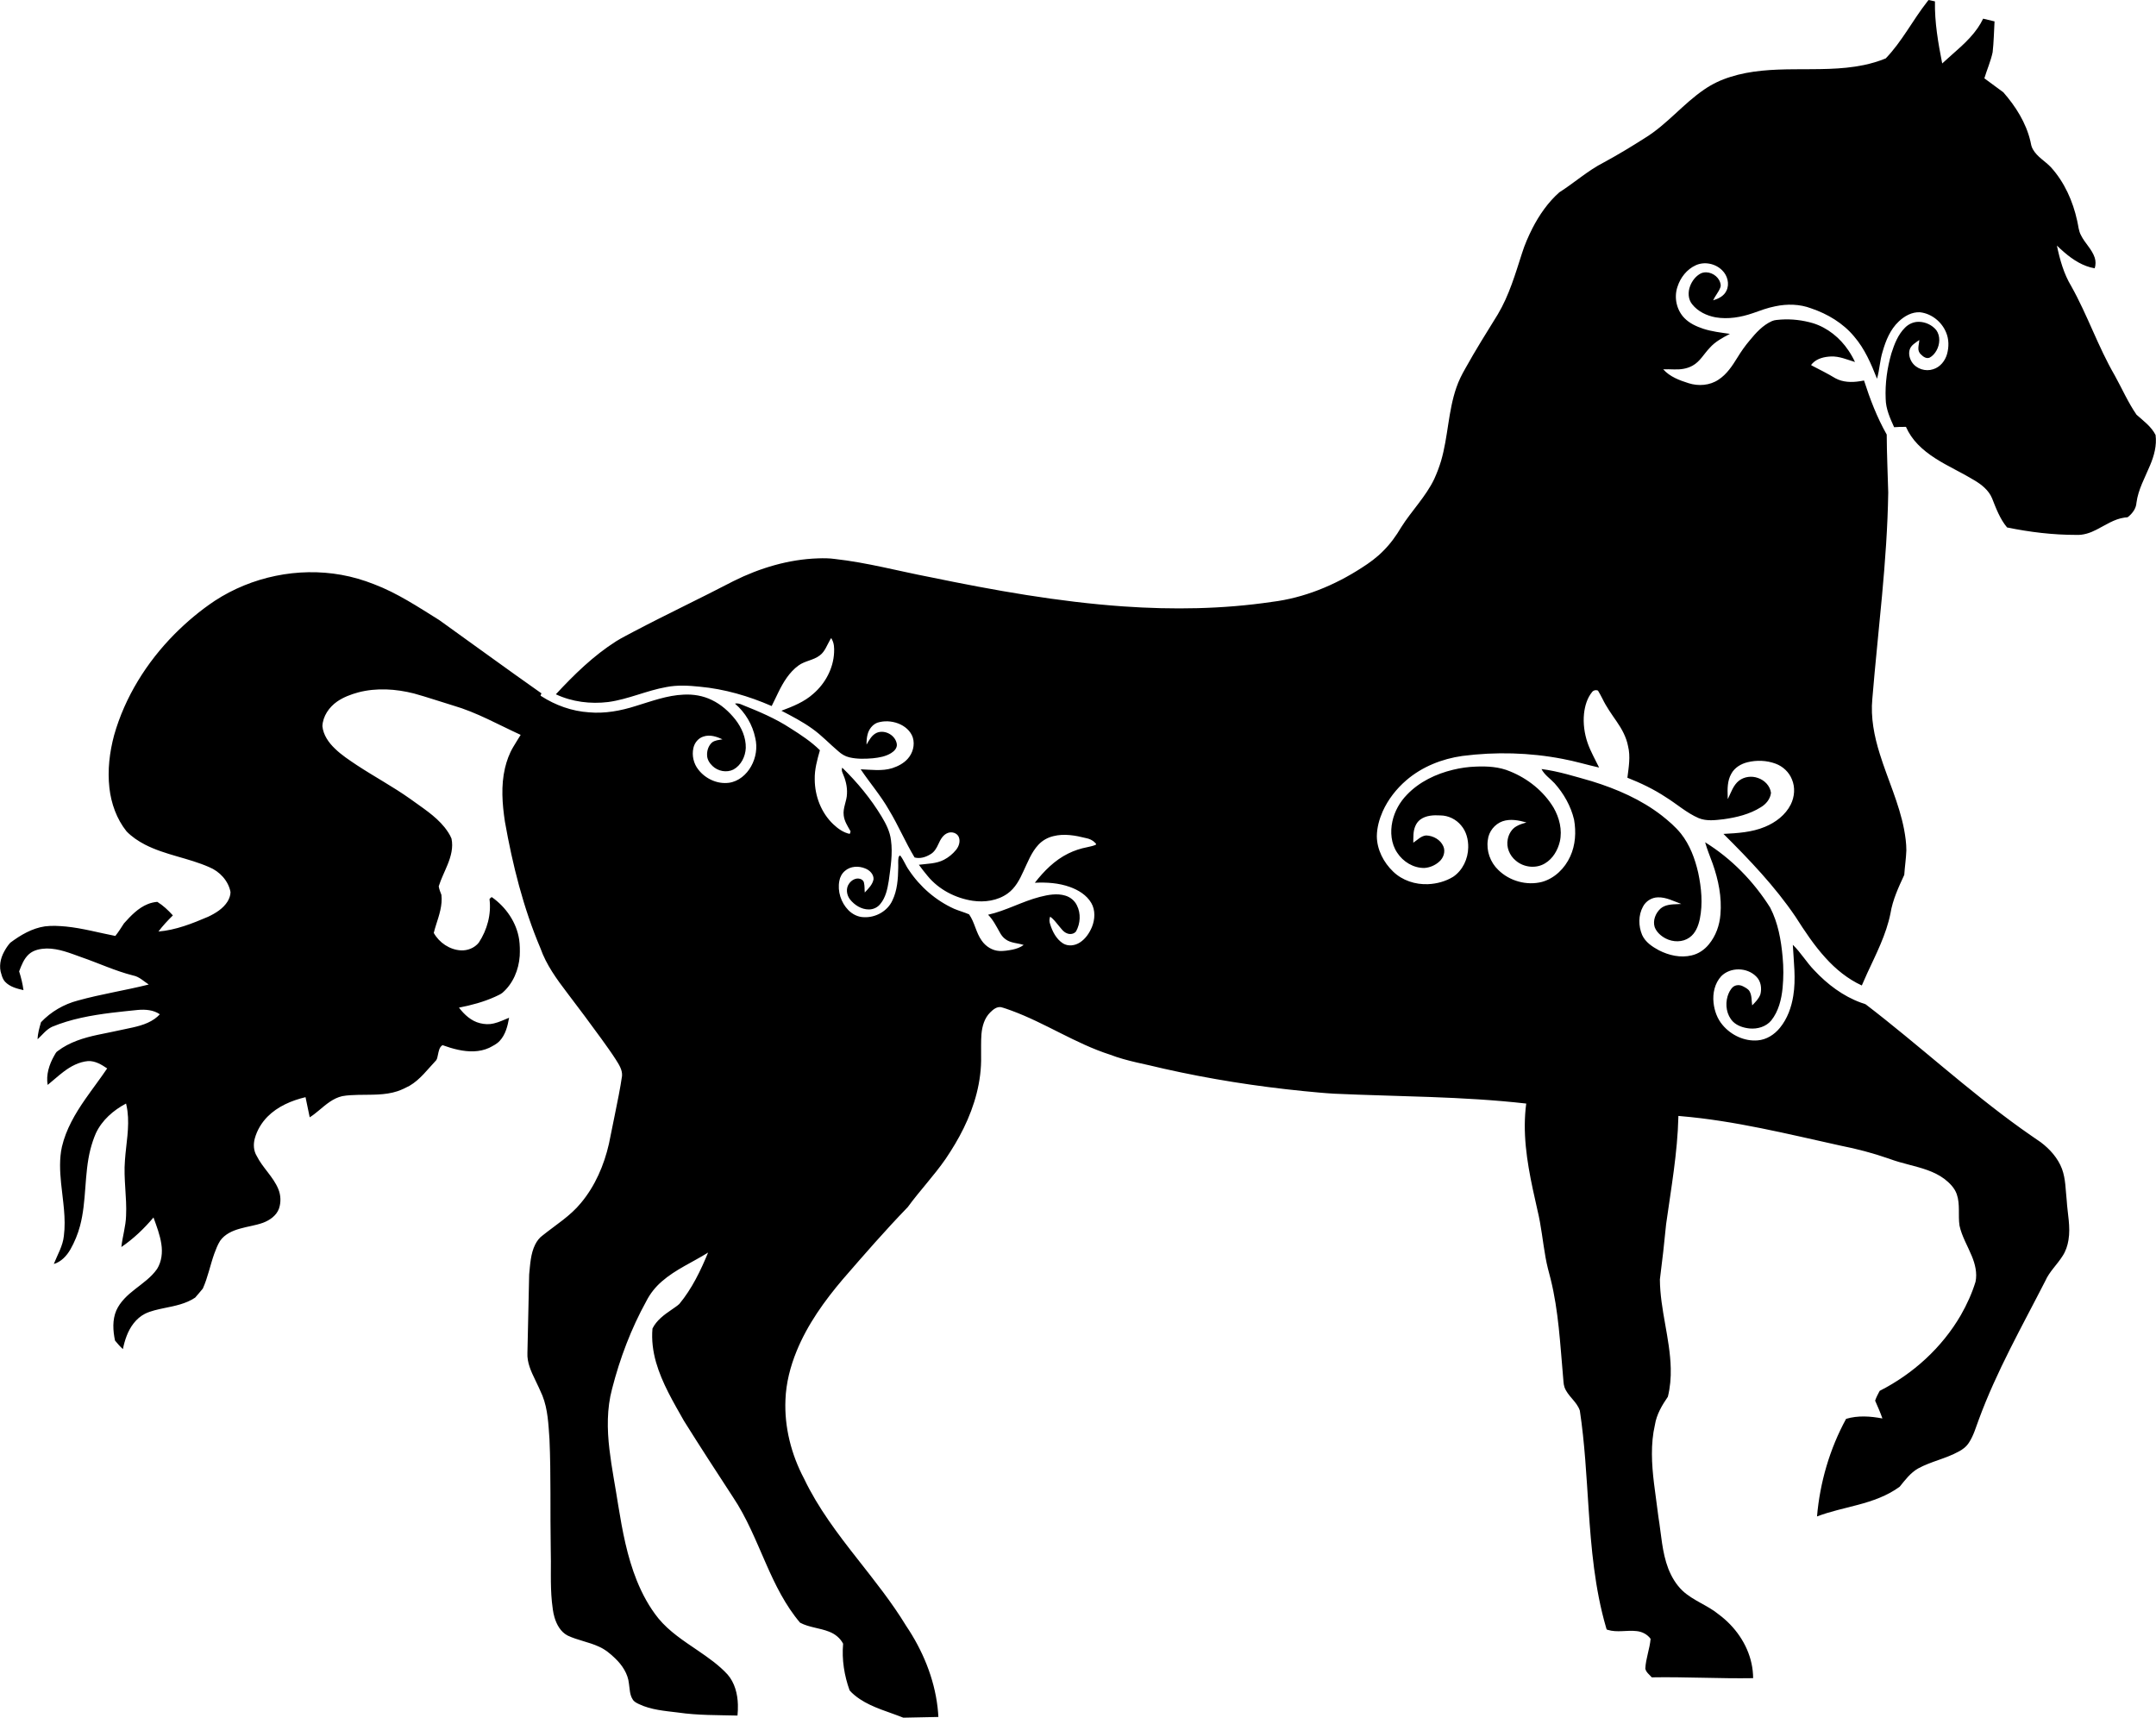 <?xml version="1.0" encoding="UTF-8"?>
<!DOCTYPE svg PUBLIC "-//W3C//DTD SVG 1.0//EN" "http://www.w3.org/TR/2001/REC-SVG-20010904/DTD/svg10.dtd">
<!-- Creator: CorelDRAW -->
<svg xmlns="http://www.w3.org/2000/svg" xml:space="preserve" width="1.667in" height="1.328in" version="1.0" shape-rendering="geometricPrecision" text-rendering="geometricPrecision" image-rendering="optimizeQuality" fill-rule="evenodd" clip-rule="evenodd"
viewBox="0 0 1666.67 1327.8"
 xmlns:xlink="http://www.w3.org/1999/xlink"
 xmlns:xodm="http://www.corel.com/coreldraw/odm/2003">
 <g id="Layer_x0020_1">
  <path fill="black" d="M1491.98 0.21c1.28,0.28 2.55,0.59 3.85,0.86 -0.32,16.17 2.49,32.18 5.6,47.98 9.43,-8.83 20.05,-16.69 27.47,-27.43 1.58,-2.28 2.97,-4.69 4.18,-7.19 2.94,0.68 5.88,1.39 8.81,2.11 -0.46,7.95 -0.57,15.93 -1.47,23.85 -1.47,6.92 -4.37,13.41 -6.4,20.16l14.66 10.79c9.54,10.89 17.56,23.56 20.92,37.78 0.41,2.14 0.78,4.33 1.91,6.24 3.28,5.93 9.52,9.19 14.04,14 10.41,11.53 16.92,26.16 20.21,41.24 0.93,3.81 1.06,7.89 3.03,11.39 3,6.06 8.43,10.71 10.56,17.23 0.85,2.64 0.82,5.54 -0.02,8.19 -8.94,-1.5 -16.81,-6.55 -23.56,-12.39 -1.96,-1.67 -3.83,-3.41 -5.67,-5.18 2.29,10.87 5.3,21.79 11.1,31.37 12.54,22.34 20.74,46.83 33.61,69 5.63,10.14 10.26,20.84 16.87,30.41 5.34,4.73 11.38,9.1 14.69,15.61 1.09,8.09 -1.15,16.2 -4.3,23.6 -3.91,9.44 -9.15,18.57 -10.47,28.85 -0.26,4.37 -3.03,8.09 -6.32,10.77 -0.74,0.82 -2.01,0.39 -3,0.67 -7.9,1.12 -14.58,5.79 -21.54,9.32 -4.81,2.5 -10.15,4.32 -15.64,4.05 -17.98,0.03 -35.91,-2.14 -53.52,-5.75 -5.47,-6.53 -8.48,-14.63 -11.57,-22.47 -2.59,-6.31 -8.17,-10.72 -13.89,-14.09 -4.93,-2.9 -9.89,-5.72 -14.99,-8.31 -10.21,-5.38 -20.55,-11.06 -28.64,-19.46 -3.76,-3.91 -6.88,-8.44 -9.08,-13.42 -3.05,-0.1 -6.12,0.06 -9.15,0.26 -3.14,-6.96 -6.43,-14.18 -6.53,-21.96 -0.52,-11.85 1.14,-23.77 4.43,-35.15 2.29,-7.14 5.09,-14.48 10.52,-19.85 2.81,-2.86 6.75,-4.63 10.79,-4.51 5.09,0.08 10.13,2.46 13.37,6.39 3.31,4.6 2.85,11.06 0.15,15.83 -1.24,2.22 -3.03,4.28 -5.3,5.47 -2.42,1.02 -4.87,-0.62 -6.51,-2.31 -1.58,-1.28 -2.36,-3.3 -2.18,-5.3 0.07,-2.02 0.67,-4 0.69,-6.02 -2.77,2.12 -6.36,3.89 -7.42,7.5 -0.97,3.24 -0.04,6.84 1.75,9.62 3.44,5.25 10.54,7.47 16.42,5.48 5.43,-1.63 9.31,-6.54 10.77,-11.88 1.47,-5.4 1.45,-11.34 -0.76,-16.55 -3.35,-8.23 -11.27,-14.62 -20.16,-15.61 -6.27,-0.35 -12.11,2.95 -16.5,7.17 -6.51,6.13 -9.97,14.67 -12.39,23.1 -2.18,6.89 -2.36,14.19 -4.37,21.11 -4.52,-11.5 -9.48,-23.13 -17.63,-32.59 -8.61,-10.41 -20.61,-17.54 -33.31,-21.83 -8.8,-3.33 -18.54,-3.52 -27.69,-1.59 -5.95,1.16 -11.64,3.29 -17.35,5.32 -9.19,3.18 -19.14,4.87 -28.83,3.22 -6.86,-1.27 -13.65,-4.49 -18.06,-10.06 -3.22,-3.88 -3.39,-9.48 -1.64,-14.04 1.54,-4.09 4.41,-7.84 8.33,-9.87 5.19,-2.31 11.61,0.51 14.23,5.36 0.87,1.79 1.63,4 0.67,5.91 -1.34,3.44 -3.93,6.2 -5.41,9.57 4.09,-1.23 8.39,-3.34 10.27,-7.41 2.6,-5.24 0.82,-11.83 -3.26,-15.78 -5.22,-5.28 -13.78,-7.06 -20.57,-3.87 -6.79,3.11 -11.76,9.52 -14,16.56 -2.83,8.25 -0.74,17.99 5.39,24.24 3.94,4.04 9.22,6.44 14.52,8.22 6.68,2.17 13.69,2.97 20.61,3.95 -5.62,2.98 -11.4,6.01 -15.64,10.87 -4.43,4.58 -7.51,10.65 -13.3,13.75 -4.35,2.41 -9.43,3.06 -14.34,2.85 -2.75,-0.05 -5.51,-0.2 -8.26,-0.06 5.1,5.73 12.52,8.5 19.66,10.74 7.57,2.41 16.31,1.78 23.01,-2.7 6.47,-4.17 10.75,-10.76 14.71,-17.17 2.83,-4.63 5.95,-9.07 9.46,-13.21 4.82,-5.87 10.12,-11.77 17.19,-14.93 2.17,-0.98 4.63,-0.93 6.97,-1.19 8.33,-0.55 16.78,0.45 24.79,2.8 11.23,3.49 20.83,11.31 27.35,21 1.94,2.86 3.65,5.87 5.11,9 -6.13,-1.83 -12.22,-4.61 -18.76,-4.26 -4.96,0.23 -10.24,1.46 -13.87,5.06 -0.3,0.51 -1.58,1.35 -1.08,1.77 6.25,3.22 12.56,6.39 18.6,10.02 5.73,3.12 12.52,3.28 18.82,2.28 1.1,-0.15 2.18,-0.35 3.28,-0.55 4.63,14.38 10.06,28.59 17.54,41.76 0.07,14.95 0.78,29.89 1.17,44.84 -0.8,53.35 -7.92,106.29 -12.29,159.4 -1.4,14.45 1.45,28.95 5.78,42.69 6.05,19.47 14.88,38.11 18.75,58.22 1,5.37 1.77,10.81 1.77,16.28 -0.22,6.35 -1.21,12.63 -1.62,18.97 -4.43,9.56 -8.96,19.27 -10.66,29.76 -3.27,16.36 -11.05,31.27 -17.98,46.29 -1.45,3.12 -2.84,6.27 -4.18,9.44 -10.79,-4.95 -20.16,-12.59 -28.08,-21.37 -8.87,-9.72 -16.13,-20.77 -23.21,-31.82 -15.92,-23.47 -35.61,-44.04 -55.66,-63.98 10.82,-0.56 21.94,-1.22 32.08,-5.46 8.24,-3.4 15.88,-9.17 19.94,-17.27 2.96,-5.97 3.55,-13.22 0.91,-19.41 -2.23,-5.63 -6.99,-10.08 -12.65,-12.16 -6.9,-2.56 -14.58,-2.84 -21.7,-1.1 -5.1,1.24 -10.01,4.2 -12.54,8.93 -3.05,5.33 -3.01,11.68 -2.77,17.64 0.13,0.45 -0.15,2.63 0.31,1.45 2.36,-4.85 4.07,-10.4 8.5,-13.83 4.11,-3.11 9.78,-3.78 14.6,-2.02 5.06,1.7 9.39,6.09 10.06,11.51 -0.54,4.76 -3.85,8.74 -7.89,11.12 -8.63,5.43 -18.75,7.87 -28.75,9.25 -6.4,0.73 -13.17,1.67 -19.3,-0.87 -9.28,-4.02 -16.87,-10.91 -25.41,-16.2 -9.26,-6.13 -19.34,-10.93 -29.66,-15.01 1,-8.07 2.51,-16.38 0.5,-24.43 -1.32,-6.95 -4.8,-13.25 -8.78,-19.01 -3.93,-5.71 -8,-11.37 -11.01,-17.63 -1.1,-2.11 -2.18,-4.24 -3.44,-6.26 -1.58,-0.7 -3.54,-0.3 -4.59,1.11 -3.81,4.69 -5.54,10.73 -6.21,16.65 -0.78,7.62 0.28,15.4 2.75,22.63 2.31,6.65 5.86,12.76 8.91,19.08 -9.45,-2.12 -18.74,-4.96 -28.29,-6.71 -25.46,-4.9 -51.7,-5.57 -77.42,-2.26 -15.74,2.21 -31.15,8.32 -43.28,18.75 -7.72,6.65 -14.17,14.87 -18.34,24.18 -2.64,6.02 -4.43,12.52 -4.5,19.12 0.09,10.38 5.22,20.28 12.63,27.36 7.09,6.88 17.19,10.13 26.95,9.7 6.81,-0.29 13.59,-2.13 19.41,-5.69 7.39,-4.98 11.53,-13.89 11.66,-22.68 0.13,-6.08 -1.47,-12.4 -5.52,-17.08 -3.89,-4.71 -9.84,-7.63 -15.96,-7.69 -5.33,-0.31 -11.14,-0.08 -15.6,3.23 -3.55,2.64 -5.02,7.2 -5.24,11.48 -0.15,2.12 -0.11,4.25 -0.15,6.38 3.18,-2.06 5.95,-5.28 9.95,-5.61 5.43,0.19 11.03,3.24 13.26,8.34 1.84,4.12 0.15,9.07 -3.16,11.92 -3.14,2.84 -7.29,4.61 -11.53,4.88 -8.44,0.09 -16.42,-4.81 -20.96,-11.79 -4.72,-7 -5.5,-16.01 -3.74,-24.11 1.69,-7.85 5.76,-15.12 11.38,-20.83 9.5,-9.91 22.35,-16.01 35.56,-19.19 5.73,-1.39 11.57,-2.24 17.46,-2.43 9,-0.4 18.28,0.11 26.67,3.72 13.7,5.55 25.89,15.29 33.57,28.02 4.48,7.82 6.86,17.24 4.83,26.18 -1.6,6.71 -5.37,13.23 -11.42,16.85 -6.96,4.3 -16.54,3.2 -22.65,-2.11 -4.78,-3.88 -7.49,-10.37 -6.21,-16.47 0.78,-4.14 3.13,-8.13 6.92,-10.17 2.34,-1.33 4.96,-2.12 7.55,-2.85 -5.95,-1.67 -12.44,-2.98 -18.46,-0.92 -6.12,2.17 -10.75,8.01 -11.4,14.48 -1.28,8.45 1.94,17.33 8.13,23.19 8.69,8.56 21.94,12.24 33.78,9.19 9.8,-2.74 17.63,-10.51 21.78,-19.65 4.09,-8.84 4.65,-18.98 2.98,-28.48 -2.47,-10.46 -7.94,-20.09 -15.06,-28.09 -3.37,-3.66 -7.85,-6.46 -10.12,-11.02 13.28,1.71 26.07,5.81 38.93,9.44 19.25,5.96 38.1,14.12 54.12,26.55 5.28,4.19 10.47,8.62 14.73,13.89 6.94,8.76 10.9,19.48 13.37,30.28 2.49,11.7 3.65,23.94 1.25,35.75 -1.15,5.4 -3.31,11.09 -8.02,14.35 -5.32,3.81 -12.69,3.65 -18.37,0.73 -3.65,-1.91 -7.01,-4.87 -8.5,-8.78 -1.62,-5.14 0.69,-10.86 4.56,-14.37 3.65,-3.12 8.7,-3.25 13.26,-3.41l2.77 -0.13c-5.89,-2.1 -11.68,-5.31 -18.09,-5.11 -4.8,0.07 -9.41,2.94 -11.59,7.24 -3.63,6.66 -3.52,14.97 -0.61,21.86 2.51,5.56 7.83,9.07 13.02,11.86 7.68,3.9 16.68,5.98 25.2,3.92 5.32,-1.19 9.99,-4.4 13.39,-8.59 5.34,-6.46 8.26,-14.7 8.91,-23.01 1.19,-13.35 -1.56,-26.76 -5.99,-39.31 -1.97,-5.5 -4.28,-10.89 -5.84,-16.54 20.4,12.62 37.53,30.27 50.3,50.52 6.1,11.78 8.43,25.07 9.61,38.17 0.76,7.96 0.73,16 -0.02,23.96 -0.89,8.85 -3.11,17.96 -8.74,25.05 -4,4.88 -10.68,6.81 -16.81,6.22 -4.63,-0.48 -9.43,-1.95 -12.83,-5.3 -4.93,-5.08 -6.14,-12.98 -4.13,-19.63 0.84,-2.66 2.12,-5.32 4.22,-7.19 2.16,-1.72 5.2,-1.73 7.59,-0.51 1.88,1 3.96,1.98 5.13,3.82 1.9,3.33 1.5,7.31 2.06,10.97 2.47,-2.52 5.11,-5.13 6.34,-8.52 1.23,-4.76 0.41,-10.35 -3.28,-13.85 -7.05,-7.14 -19.92,-7.34 -27,-0.17 -5.02,5.44 -6.72,13.25 -5.93,20.46 0.67,6.27 2.9,12.49 7.05,17.32 6.55,7.78 16.8,12.67 27.04,11.81 6.86,-0.5 13.04,-4.51 17.28,-9.78 5.72,-7.01 8.85,-15.78 10.26,-24.63 2.16,-13.09 0.33,-26.36 -0.35,-39.49 6.25,6.04 10.64,13.68 16.72,19.87 10.02,10.68 22.07,19.82 35.95,24.87 1.22,0.53 2.64,0.7 3.78,1.38 40.69,31.14 78.37,66.07 120.04,95.95 5.02,3.62 10.15,7.07 15.23,10.6 7.05,5.33 13.22,12.23 16.38,20.58 2.87,7.82 2.74,16.27 3.65,24.44 0.61,10.18 3.09,20.4 1.34,30.6 -0.7,4.31 -2.1,8.56 -4.52,12.24 -4.17,6.65 -10.19,12.07 -13.39,19.33 -18.02,35.25 -37.7,69.85 -51.38,107.11 -2.29,6.05 -4.04,12.43 -7.63,17.89 -1.95,3.07 -4.87,5.35 -8.09,6.97 -9.91,5.45 -21.26,7.56 -31.19,12.98 -5.92,3.36 -10.06,8.93 -14.26,14.11 -9.56,7.07 -20.98,11.01 -32.36,14.04 -10.56,2.83 -21.33,5.06 -31.56,8.95 2.25,-26.32 9.82,-52.22 22.47,-75.43 9.11,-2.76 18.85,-2.06 28.08,-0.31 -1.6,-4.69 -3.66,-9.21 -5.63,-13.76 0.89,-2.65 2.21,-5.11 3.52,-7.57 25.83,-13.12 48.2,-33.44 62.76,-58.59 4.67,-8.16 8.59,-16.78 11.35,-25.76 1.39,-6.76 -0.32,-13.69 -2.92,-19.93 -3.18,-7.81 -7.7,-15.17 -9.48,-23.5 -1.19,-8.04 0.61,-16.44 -2.12,-24.26 -1.71,-4.92 -5.58,-8.72 -9.61,-11.84 -7.89,-5.89 -17.57,-8.39 -26.93,-10.85 -5.45,-1.37 -10.86,-2.91 -16.12,-4.86 -12.15,-4.22 -24.59,-7.51 -37.19,-9.98 -40.93,-9.03 -81.79,-19.28 -123.67,-22.81 -0.67,0.09 -2.03,-0.63 -1.69,0.56 -0.67,27.88 -5.63,55.39 -9.48,82.95 -1.36,14.28 -2.99,28.53 -4.81,42.75 0.15,23.16 7.83,45.5 8.39,68.62 0.19,7.41 -0.44,14.85 -2.23,22.05 -4.52,6.57 -8.74,13.69 -10,21.69 -3.42,14.84 -2.53,30.25 -0.72,45.24 1.08,8.73 2.36,17.43 3.44,26.15 2.19,13.32 2.73,27.08 7.62,39.81 2.48,6.28 5.99,12.27 10.9,16.97 8.28,7.8 19.51,11.27 28.2,18.49 12.42,9.23 22,22.69 25.25,37.93 0.8,3.7 1.21,7.48 1.23,11.26 -26.13,0.43 -52.26,-1.08 -78.37,-0.63 -1.78,-2.12 -4.41,-3.87 -4.98,-6.74 0.37,-7.84 3.42,-15.23 4.09,-23.03 -2.51,-3.48 -6.6,-5.58 -10.82,-5.98 -7.44,-0.91 -15.1,1.33 -22.37,-0.98 -1.08,-0.04 -0.97,-1.23 -1.3,-2.01 -8.67,-29.84 -11.4,-60.97 -13.46,-91.85 -1.69,-25.23 -2.97,-50.54 -6.75,-75.57 -2.29,-7.07 -9.39,-11.18 -11.87,-18.14 -0.91,-2.63 -0.76,-5.46 -1.11,-8.19 -2.25,-25.21 -3.46,-50.69 -9.58,-75.35 -1.45,-5.51 -2.96,-11.02 -3.93,-16.64 -2.21,-12.2 -3.33,-24.6 -6.28,-36.66 -4.91,-21.67 -9.89,-43.59 -9.8,-65.93 0.06,-5.51 0.37,-11.03 1.12,-16.49 -49.34,-5.62 -99.07,-5.36 -148.63,-7.63 -7.81,-0.45 -15.62,-1.25 -23.41,-1.99 -36.41,-3.63 -72.64,-9.31 -108.35,-17.38 -13.82,-3.49 -28.03,-5.66 -41.38,-10.8 -26.65,-8.56 -50.1,-24.5 -76.32,-34.1 -2.66,-0.94 -5.32,-1.97 -8.06,-2.64 -3.33,-0.43 -6.1,1.96 -8.3,4.15 -4.37,4.34 -6.15,10.57 -6.69,16.56 -0.46,5.72 -0.22,11.48 -0.28,17.22 0.41,19.32 -5.02,38.39 -13.48,55.63 -4.03,8.25 -8.8,16.13 -13.93,23.73 -9,13.02 -19.97,24.51 -29.29,37.29 -17.43,18 -33.85,36.91 -50.25,55.83 -14.26,16.78 -27.3,34.98 -35.67,55.48 -4.87,11.94 -8.15,24.62 -8.63,37.55 -0.93,21.18 4.5,42.4 14.39,61.07 10.78,22.59 26,42.64 41.4,62.23 13.09,16.72 26.43,33.34 37.49,51.52 12.67,18.78 21.67,40.32 24.31,62.91 0.3,2.51 0.5,5.02 0.63,7.55l-27.13 0.56c-11.33,-4.56 -23.43,-7.59 -33.7,-14.43 -2.81,-1.92 -5.54,-4.07 -7.78,-6.64 -4.17,-11.51 -6.12,-23.89 -5.04,-36.11 -2.25,-4.34 -6.25,-7.57 -10.79,-9.29 -7.31,-2.93 -15.47,-3.23 -22.48,-6.96 -11.42,-13.43 -19.21,-29.42 -26.26,-45.44 -7.78,-17.6 -14.88,-35.67 -25.67,-51.72 -12.76,-19.54 -25.48,-39.11 -37.86,-58.89 -8.2,-14.53 -16.89,-29.05 -21.54,-45.19 -2.42,-8.47 -3.57,-17.37 -2.77,-26.16 3.11,-6.29 8.91,-10.57 14.56,-14.41 2.08,-1.5 4.31,-2.85 6.19,-4.58 9.75,-11.78 16.46,-25.69 22.24,-39.73 -11.89,7.46 -25.07,12.98 -35.72,22.28 -4.93,4.24 -9.04,9.4 -11.99,15.19 -11.79,21.32 -20.47,44.29 -26.52,67.87 -4.09,15.25 -3.88,31.28 -2.04,46.84 1.7,14.52 4.61,28.85 6.81,43.3 3.2,19.66 6.86,39.45 14.32,58.02 4.23,10.47 9.65,20.55 16.78,29.36 8.35,10.12 19.49,17.33 30.24,24.65 8.2,5.61 16.46,11.33 23.21,18.7 5.52,6.36 7.7,14.94 7.94,23.22 0.07,2.83 -0.02,5.67 -0.31,8.48 -15.33,-0.39 -30.72,-0.11 -45.94,-2.34 -10.21,-1.26 -20.77,-2.01 -30.21,-6.51 -1.83,-0.87 -3.78,-1.78 -4.85,-3.61 -2.39,-3.61 -2.25,-8.11 -2.92,-12.22 -0.73,-7.61 -5.2,-14.3 -10.59,-19.47 -3.77,-3.67 -7.9,-7.09 -12.77,-9.19 -7.75,-3.56 -16.33,-4.86 -24.04,-8.51 -5.39,-2.79 -8.49,-8.46 -10.15,-14.07 -1.17,-3.88 -1.53,-7.95 -2.01,-11.95 -1.39,-13.91 -0.47,-27.91 -0.9,-41.86 -0.49,-28 0.24,-56.01 -0.97,-84 -0.83,-11.32 -1.2,-22.97 -5.48,-33.65 -1.8,-4.11 -3.62,-8.21 -5.62,-12.22 -3.14,-6.46 -6.31,-13.33 -5.95,-20.69 0.55,-20.2 0.81,-40.41 1.34,-60.62 0.8,-7.84 1.09,-16.04 4.67,-23.23 1.39,-2.75 3.28,-5.28 5.81,-7.06 10.07,-8.08 21.33,-14.96 29.57,-25.07 10.94,-13.09 17.85,-29.16 21.62,-45.7 1.63,-7.67 3.06,-15.38 4.68,-23.05 1.99,-9.8 4.03,-19.59 5.46,-29.48 0.34,-4.76 -2.5,-8.89 -4.91,-12.74 -3.49,-5.47 -7.35,-10.69 -11.11,-15.98 -8.61,-11.91 -17.46,-23.67 -26.35,-35.38 -8.14,-10.67 -16.2,-21.74 -20.7,-34.51 -13.28,-31.3 -21.56,-64.47 -27.48,-97.88 -2.07,-13.68 -3.14,-27.83 0.05,-41.44 1.35,-5.65 3.32,-11.18 6.3,-16.18 1.85,-3.21 3.91,-6.31 5.82,-9.49 -17.3,-7.91 -34,-17.44 -52.37,-22.74 -10.06,-3.04 -20,-6.47 -30.13,-9.26 -14,-3.54 -28.93,-4.52 -43.01,-0.85 -5.76,1.56 -11.45,3.71 -16.39,7.1 -6.2,4.35 -11.02,11.28 -11.37,19.01 0.66,6.83 4.83,12.76 9.69,17.37 5.06,4.95 11.02,8.81 16.87,12.74 13.61,8.96 28.02,16.67 41.32,26.11 9.26,6.79 19.28,12.94 26.57,21.98 2.08,2.68 4.07,5.52 5.34,8.67 1.5,6.84 -0.43,13.85 -3.01,20.17 -2.26,5.6 -5.04,11 -6.85,16.78 0.39,2.28 1.19,4.48 2.08,6.6 0.92,7.95 -1.74,15.7 -4.13,23.16 -0.65,2.07 -1.26,4.15 -1.79,6.26 4.2,7.52 12.26,13 20.93,13.49 5.22,0.28 10.61,-1.87 13.89,-5.99 6.46,-9.82 9.77,-21.9 8.27,-33.64 0.48,-0.57 1.11,-1.45 1.83,-1.5 10.86,7.65 19.07,19.46 21.09,32.72 0.59,4.2 0.65,8.48 0.44,12.72 -0.73,10.7 -5.17,21.43 -13.41,28.52 -1.67,1.35 -3.76,2.07 -5.66,3.04 -8.88,4.02 -18.35,6.54 -27.9,8.4 4.14,5.4 9.51,10.42 16.31,12.04 3.47,0.86 7.12,1.06 10.61,0.18 4.13,-0.94 7.93,-2.85 11.84,-4.4 -1.12,6.35 -2.75,13.04 -7.27,17.89 -2.22,2.42 -5.24,3.85 -8.1,5.35 -7.48,3.48 -16.09,3.25 -24,1.53 -4.11,-0.89 -8.14,-2.14 -12.09,-3.58 -2.55,1.53 -2.95,4.76 -3.55,7.41 -0.39,1.43 -0.47,3.07 -1.37,4.28 -6.56,6.89 -12.28,14.89 -20.65,19.76 -2.95,1.59 -6.01,3.02 -9.18,4.13 -9.83,3.27 -20.32,2.62 -30.53,2.86 -4.08,0.13 -8.2,0.23 -12.22,0.98 -7.02,1.56 -12.58,6.41 -17.93,10.91 -2.33,1.93 -4.68,3.85 -7.25,5.46 -1.06,-5.2 -2.12,-10.39 -3.24,-15.58 -10.81,2.58 -21.54,7.13 -29.46,15.15 -4.54,4.65 -8.01,10.42 -9.74,16.7 -1.26,4.52 -1,9.6 1.5,13.65 4.57,9.11 12.7,15.98 16.63,25.46 2,4.78 2.21,10.29 0.54,15.2 -1.98,5.42 -7.09,8.96 -12.3,10.93 -5.77,2.08 -11.91,2.82 -17.78,4.53 -5.85,1.61 -11.83,4.28 -15.41,9.42 -1.97,3.11 -3.26,6.6 -4.55,10.04 -3.16,8.89 -4.94,18.26 -8.83,26.89 -1.97,2.34 -3.91,4.72 -5.94,7 -7.09,4.75 -15.6,6.41 -23.82,8.06 -5.1,1.11 -10.32,2.12 -15.04,4.45 -6.84,3.53 -11.5,10.19 -14.15,17.26 -1.24,3.25 -2.16,6.62 -2.82,10.03 -2.25,-1.99 -4.18,-4.31 -6.11,-6.61 -1.61,-7.65 -2.14,-15.94 1,-23.28 3.02,-6.73 8.59,-11.85 14.31,-16.3 6.13,-4.83 12.78,-9.35 17.26,-15.87 3.51,-5.7 4.26,-12.69 3.24,-19.21 -1.06,-7.08 -3.66,-13.8 -6.07,-20.5 -7.26,8.62 -15.5,16.5 -24.84,22.85 0.87,-8.15 3.45,-16.06 3.65,-24.3 0.68,-14.24 -2.05,-28.43 -0.88,-42.67 0.87,-12.72 3.62,-25.46 1.94,-38.24 -0.26,-1.93 -0.61,-3.83 -1.08,-5.72 -9.73,5.16 -18.56,12.8 -23.3,22.91 -1.78,4.04 -3.15,8.27 -4.26,12.54 -4.9,19.41 -2.87,39.84 -8.03,59.2 -1.69,6.3 -4.19,12.41 -7.41,18.08 -2.89,5.01 -7.14,9.63 -12.85,11.31 2.8,-7.13 6.98,-13.9 7.77,-21.67 1.76,-13.64 -0.79,-27.29 -2.15,-40.84 -0.92,-9.32 -1.38,-18.86 0.64,-28.07 3.16,-13.5 10.26,-25.66 18.12,-36.94 5.53,-7.95 11.44,-15.63 16.87,-23.66 -4.37,-2.97 -9.3,-5.95 -14.79,-5.68 -7.01,0.62 -13.43,4.06 -18.94,8.27 -4.24,3.2 -8.13,6.83 -12.27,10.16 -1.38,-7.83 1.19,-15.76 5.02,-22.54 0.83,-1.31 1.38,-2.9 2.82,-3.69 8.96,-6.84 19.98,-10.17 30.86,-12.5 7.04,-1.5 14.11,-2.82 21.12,-4.41 7.89,-1.65 16.15,-3.19 22.87,-7.93 1.45,-1.04 2.8,-2.22 4.03,-3.52 -4.92,-3.42 -11.18,-3.87 -16.98,-3.37 -6.88,0.66 -13.75,1.43 -20.61,2.23 -15.55,1.95 -31.18,4.75 -45.72,10.8 -4.55,2.15 -7.58,6.3 -11.2,9.63 0.11,-4.51 1.39,-8.87 2.64,-13.17 7.67,-8.13 17.7,-13.94 28.5,-16.76 18.05,-5.02 36.63,-7.82 54.79,-12.38 -3.91,-2.52 -7.37,-6.11 -12.11,-6.99 -13.74,-3.47 -26.62,-9.53 -39.98,-14.14 -8.66,-3.1 -17.44,-6.76 -26.8,-6.72 -4.83,0.15 -10.02,1.07 -13.74,4.41 -3.87,3.5 -5.76,8.51 -7.56,13.27 1.49,4.74 2.71,9.58 3.35,14.52 -5.09,-1.17 -10.54,-2.55 -14.24,-6.5 -1.48,-1.59 -2.24,-3.65 -2.8,-5.71 -2.08,-5.77 -0.83,-12.22 2.06,-17.48 1.33,-2.46 2.87,-4.86 4.74,-6.93 7.96,-5.96 16.89,-11.24 26.88,-12.69 5.42,-0.69 10.91,-0.33 16.33,0.15 12.87,1.31 25.37,4.81 38.04,7.26 2.49,-3.06 4.54,-6.44 6.7,-9.73 5.26,-5.86 10.9,-11.86 18.35,-14.87 2.35,-0.97 4.86,-1.53 7.4,-1.75 4.55,2.81 8.46,6.52 12.04,10.47 -3.96,3.93 -7.81,7.99 -11.16,12.47 13.45,-1.12 26.15,-6.17 38.44,-11.43 5.79,-2.75 11.6,-6.29 15.05,-11.86 1.28,-2.18 2.23,-4.68 2.23,-7.22 -1.65,-8.76 -8.42,-15.99 -16.55,-19.3 -16.07,-7.08 -33.89,-9.32 -49.57,-17.38 -5.21,-2.7 -10.18,-6.04 -14.27,-10.26 -7.66,-9.59 -11.9,-21.56 -13.25,-33.68 -1.52,-13.61 0.12,-27.44 3.65,-40.63 8.38,-29.53 25.14,-56.32 46.64,-78.07 9.55,-9.59 19.96,-18.36 31.23,-25.86 28.55,-18.63 64.24,-26.05 97.83,-20.03 8.61,1.53 17.03,4.02 25.17,7.22 18.03,6.83 34.16,17.58 50.44,27.71 26.38,18.85 52.52,38.04 79.05,56.67 -0.09,0.69 -1.24,1.75 -0.25,2.1 11.07,7.15 23.87,11.74 37.06,12.58 12.19,1.09 24.43,-1.17 36.02,-4.87 12.18,-3.68 24.33,-8.31 37.18,-8.82 7.4,-0.39 14.95,0.86 21.65,4.14 7.22,3.43 13.31,8.9 18.26,15.11 4.83,6.23 8.24,13.93 8.05,21.93 -0.26,6.62 -3.59,13.43 -9.52,16.71 -5.26,2.66 -12,1.33 -16.2,-2.71 -2.25,-2.13 -4.09,-4.95 -4.19,-8.14 -0.22,-3.68 1.06,-7.6 3.85,-10.08 2.29,-1.76 5.28,-1.87 8.02,-2.38 -4.52,-2.19 -9.84,-3.87 -14.8,-2.14 -3.91,1.25 -6.77,4.8 -7.64,8.76 -1.34,5.83 0.13,12.24 3.91,16.89 5.45,7 14.62,11.23 23.5,10.07 7.44,-0.99 13.65,-6.34 17.2,-12.74 3.7,-6.56 4.98,-14.5 3.22,-21.85 -2.1,-10.29 -7.74,-19.81 -15.73,-26.63 1.97,-0.48 3.92,0.17 5.69,0.98 12.81,5.1 25.63,10.48 37.2,18.08 8.02,5.07 16.03,10.3 22.8,17 -2.07,7.34 -4.2,14.82 -4,22.52 0.04,12.85 4.98,25.85 14.39,34.74 3.59,3.38 7.78,6.41 12.69,7.41 0.15,-0.85 1.02,-1.76 0.31,-2.53 -2.12,-3.73 -4.56,-7.48 -5,-11.86 -0.74,-5.68 2.38,-10.91 2.53,-16.53 0.35,-5.66 -1.17,-11.25 -3.46,-16.37 -0.56,-1.23 -0.7,-2.64 -0.2,-3.92 11.64,11.33 22.09,23.97 30.5,37.89 3.37,5.6 6.42,11.59 7.18,18.16 1.47,10.5 -0.33,21.06 -1.71,31.46 -1.02,6.23 -2.34,12.81 -6.49,17.8 -2.12,2.76 -5.54,4.35 -9,4.3 -5.75,-0.04 -11.03,-3.41 -14.5,-7.81 -2.62,-3.37 -3.31,-8.44 -0.76,-12.04 1.82,-2.72 5.28,-4.81 8.59,-3.8 1.51,0.41 2.83,1.57 3.02,3.17 0.59,2.42 0.33,4.93 0.59,7.39 2.77,-3.02 6.04,-6.06 6.79,-10.29 0.17,-3.84 -3,-6.95 -6.34,-8.27 -5.08,-2.16 -11.51,-1.92 -15.79,1.86 -2.31,1.95 -3.81,4.71 -4.31,7.68 -1.56,8.06 1.24,16.77 6.95,22.62 3.16,3.22 7.5,5.41 12.05,5.47 8.98,0.46 18.19,-4.61 21.98,-12.87 3.81,-7.81 4.41,-16.69 4.54,-25.25 0.13,-2.67 -0.26,-5.4 0.24,-8.03 0.15,-0.57 0.95,-2.03 1.43,-1.35 2.63,3.42 4.06,7.59 6.59,11.09 8.61,12.95 20.83,23.54 35.02,29.95 3.78,1.58 7.74,2.65 11.5,4.27 4.37,6.21 5.3,14.16 9.78,20.33 3.09,4.48 8.17,7.7 13.67,7.98 3.39,0.17 6.77,-0.41 10.08,-1.03 3.07,-0.66 6.12,-1.71 8.67,-3.61 -4.65,-1.55 -9.97,-1.36 -14.04,-4.43 -2.01,-1.41 -3.46,-3.43 -4.59,-5.59 -2.64,-4.65 -5.06,-9.54 -8.89,-13.35 13.84,-3.09 26.33,-10.27 40.04,-13.8 6.38,-1.62 13.22,-2.94 19.67,-0.98 3.89,1.15 7.24,3.91 8.98,7.57 3.16,6.24 2.68,13.99 -0.67,20.06 -1.62,2.1 -4.65,2.53 -6.99,1.53 -2.81,-1.02 -4.48,-3.66 -6.34,-5.82 -2.05,-2.53 -4.06,-5.14 -6.68,-7.11 -0.72,1.83 -0.76,3.86 -0.06,5.71 1.75,5.78 4.72,11.6 9.93,14.98 4.04,2.51 9.39,1.79 13.22,-0.79 4.28,-2.8 7.25,-7.24 9.2,-11.9 2.36,-5.87 2.75,-12.92 -0.5,-18.53 -3.59,-6.15 -10,-10.04 -16.55,-12.39 -8.65,-3.13 -17.98,-3.7 -27.1,-3.26 7.03,-9.02 15.34,-17.42 25.7,-22.54 4.69,-2.33 9.69,-3.98 14.84,-4.96 2.12,-0.5 4.35,-0.89 6.32,-1.74 1.08,-0.63 0.13,-1.23 -0.45,-1.8 -1.82,-1.94 -4.31,-2.99 -6.88,-3.48 -8.19,-2.06 -16.89,-3.64 -25.22,-1.5 -4.41,1.05 -8.5,3.34 -11.57,6.67 -5.43,5.82 -8.2,13.42 -11.57,20.49 -2.88,6.42 -6.34,12.99 -12.22,17.18 -7.72,5.54 -17.74,6.96 -26.98,5.62 -13.39,-2.04 -26.28,-8.69 -34.91,-19.24 -2.38,-2.76 -4.54,-5.69 -6.71,-8.6 6.49,-0.87 13.37,-0.74 19.34,-3.84 3.63,-1.87 6.86,-4.54 9.43,-7.71 2.25,-2.77 3.5,-6.73 1.99,-10.14 -1.47,-3 -5.37,-4.08 -8.39,-2.9 -3.74,1.39 -5.73,5.16 -7.27,8.59 -1.41,3.14 -3.24,6.35 -6.4,8.02 -3.54,2.15 -7.91,3.46 -12.02,2.33 -7.16,-11.88 -12.54,-24.74 -19.73,-36.61 -6.34,-11.17 -14.8,-20.91 -21.93,-31.54 8.11,0.3 16.48,1.57 24.4,-0.88 4.44,-1.45 8.78,-3.7 11.94,-7.22 3.94,-4.35 5.69,-10.72 3.98,-16.4 -1.69,-5.24 -6.34,-9.06 -11.38,-10.96 -5.13,-1.93 -10.95,-2.24 -16.18,-0.53 -3.78,1.55 -6.42,5.08 -7.41,8.98 -0.7,2.57 -0.85,5.25 -0.81,7.91 2.03,-3.52 4.11,-7.5 8.03,-9.19 6.38,-2.52 14.45,2.06 15.38,8.89 0.33,2.97 -2.01,5.38 -4.35,6.83 -4.22,2.65 -9.26,3.52 -14.13,4.04 -6.06,0.51 -12.26,0.69 -18.23,-0.72 -3.24,-0.74 -6.12,-2.51 -8.54,-4.72 -6.82,-5.73 -12.89,-12.34 -20.2,-17.48 -7.46,-5.36 -15.64,-9.6 -23.78,-13.83 8.74,-3.28 17.69,-6.8 24.7,-13.15 9.2,-7.93 15.43,-19.53 16.01,-31.76 0.19,-3.56 0.06,-7.31 -1.79,-10.47 -0.39,-1.38 -0.87,-0.14 -1.28,0.54 -2.43,4.15 -3.98,9.1 -8,12.09 -4.89,3.79 -11.49,4.13 -16.46,7.8 -7.09,5.17 -11.72,12.88 -15.51,20.62 -1.75,3.56 -3.4,7.16 -5.21,10.7 -17.67,-7.7 -36.43,-13.19 -55.66,-14.96 -8.52,-0.89 -17.2,-1.38 -25.67,0.27 -15.3,2.69 -29.59,9.5 -45.02,11.58 -13.69,1.67 -27.95,-0.08 -40.49,-5.98 14.08,-15.18 29.05,-29.83 46.6,-40.98 4.38,-2.74 9.05,-4.99 13.58,-7.47 25.55,-13.44 51.66,-25.75 77.26,-39.1 20.33,-10.14 42.66,-16.82 65.48,-17.53 4.22,-0.14 8.48,-0.12 12.67,0.47 24.98,2.76 49.3,9.37 73.93,14.09 49.26,10.17 98.93,19.06 149.17,22.59 38.28,2.67 76.88,2.12 114.86,-3.49 24.81,-3.04 48.46,-12.8 69.35,-26.31 6.04,-3.83 11.87,-8.09 16.87,-13.23 5.39,-5.37 9.87,-11.57 13.72,-18.11 8.03,-12.76 18.97,-23.61 25.55,-37.31 2.06,-4.52 3.83,-9.19 5.28,-13.96 5.46,-18.63 5.48,-38.45 11.88,-56.84 1.75,-5.14 4.2,-9.99 6.9,-14.69 7.89,-14.22 16.54,-27.99 25.09,-41.81 8.74,-14.63 13.52,-31.11 18.71,-47.22 2.08,-6.69 4.94,-13.12 8.09,-19.38 5.3,-10.31 12.05,-20.02 20.75,-27.74 11.64,-7.37 21.96,-16.75 34.28,-23.05 10.93,-5.91 21.57,-12.35 32.04,-19.04 16.92,-10.39 29.42,-26.33 45.78,-37.45 6.14,-4.22 12.91,-7.44 20.01,-9.63 15.9,-5.1 32.75,-5.83 49.34,-5.96 18.02,-0.16 36.26,0.43 54.01,-3.27 5.76,-1.21 11.44,-2.88 16.89,-5.12 12.59,-13.06 20.79,-29.46 31.93,-43.64 0.58,-0.46 0.87,-1.83 1.77,-1.41l0.54 0.13z"/>
 </g>
</svg>
